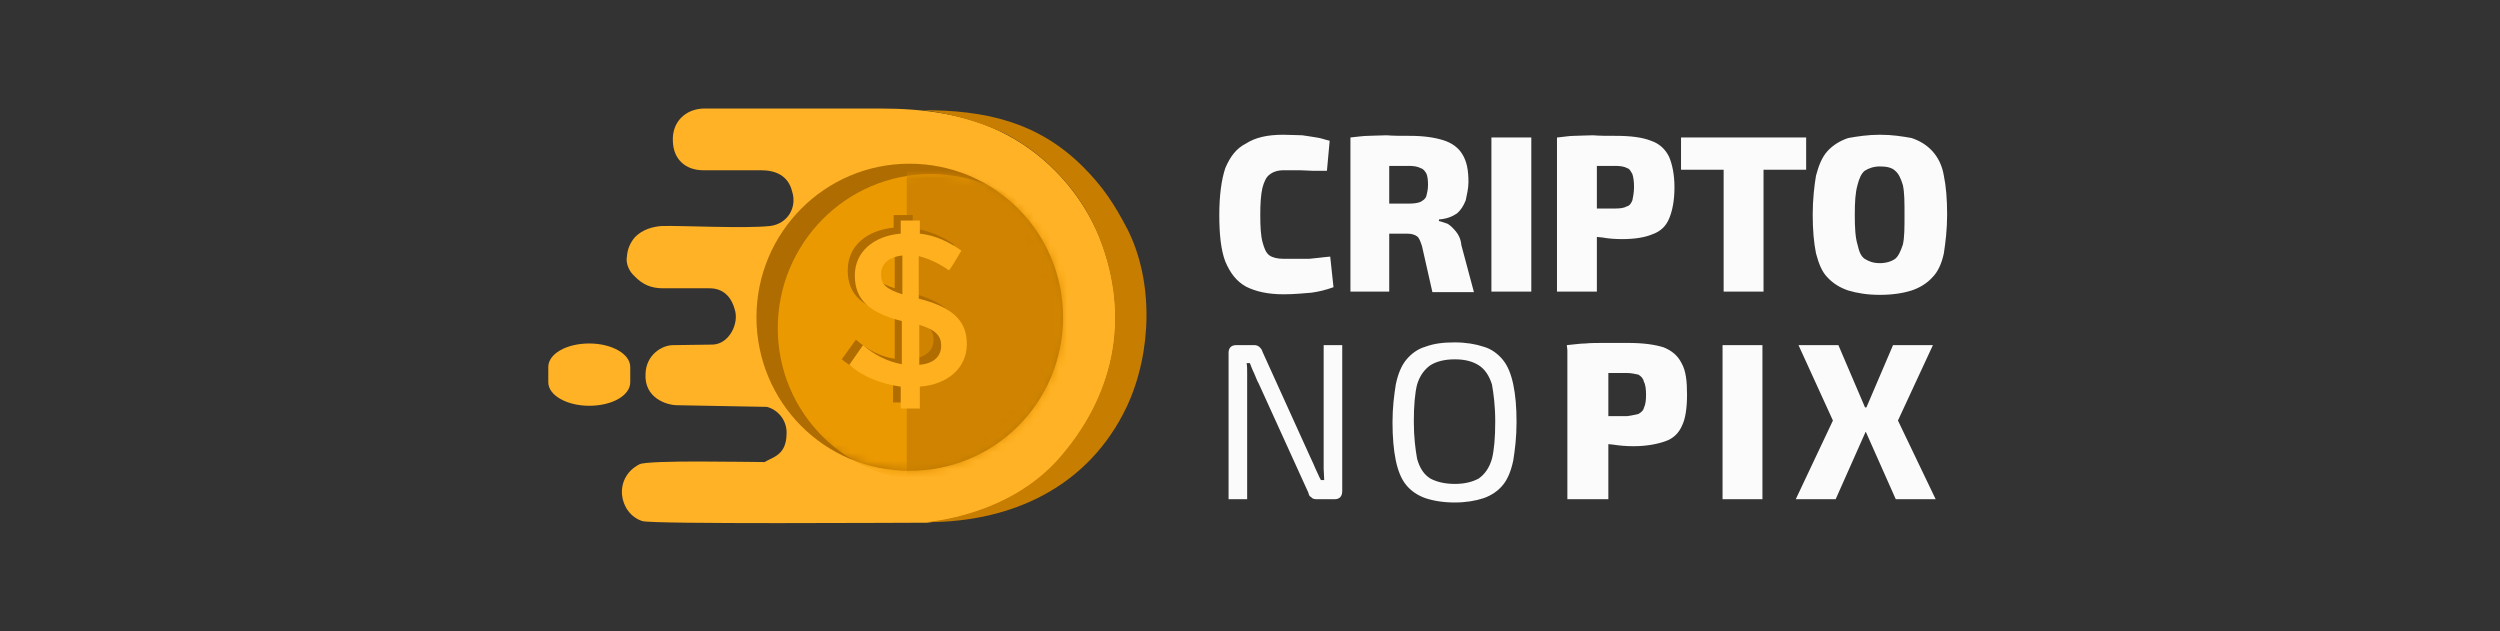<svg width="301" height="76" viewBox="0 0 301 76" fill="none" xmlns="http://www.w3.org/2000/svg">
<rect x="0" y="0" width="301" height="76" fill="#333333" stroke="none"/>
<path fill-rule="evenodd" clip-rule="evenodd" d="M70.948 41.355C73.645 41.355 75.882 42.605 75.882 44.184V46.026C75.882 47.605 73.711 48.855 70.948 48.855C68.251 48.855 66.014 47.605 66.014 46.026V44.184C66.014 42.605 68.185 41.355 70.948 41.355Z" fill="#FFB225"/>
<path fill-rule="evenodd" clip-rule="evenodd" d="M77.724 44.974C77.526 47.934 80.29 48.789 81.54 48.789L92.329 48.987C93.645 49.316 94.829 50.632 94.698 52.342C94.632 54.842 92.987 55.039 92.066 55.632C89.895 55.632 78.119 55.368 77 55.895C73.776 57.539 74.5 61.816 77.329 62.737C78.513 63.132 108.25 62.934 111.605 62.934C111.803 62.868 121.342 62.276 127.527 55.303C133.842 48.066 136.408 38.724 132.395 28.592C130.224 23.329 126.211 18.855 121.211 16.224C116.54 13.724 111.211 13.066 105.948 13.066H84.829C82.592 13.066 80.882 14.645 81.013 17.013C81.079 19.184 82.526 20.5 84.698 20.5H91.671C93.382 20.5 94.895 21.158 95.356 23C96.013 24.974 94.829 26.947 92.724 27.21C89.698 27.539 82.066 27.145 79.698 27.21C78.645 27.276 77.395 27.605 76.474 28.526C75.948 29.118 75.553 29.908 75.487 30.829C75.29 31.75 75.816 32.737 76.342 33.197C77.329 34.25 78.382 34.71 79.829 34.71H85.421C86.934 34.71 87.987 35.566 88.448 37.21C89.04 38.921 87.79 41.421 85.816 41.487L81.211 41.553C79.632 41.487 77.79 42.803 77.724 44.974Z" fill="#FFB225"/>
<path fill-rule="evenodd" clip-rule="evenodd" d="M111.605 62.868C121.803 62.868 131.079 58.658 135.684 48.921C138.711 42.408 138.908 33.855 135.75 27.605C134.171 24.579 132.79 22.474 130.421 20.105C124.895 14.579 118.448 13.263 111.079 13.263C115.553 13.789 119.303 15.237 121.145 16.158C126.145 18.789 130.224 23.263 132.329 28.526C136.342 38.658 133.842 48 127.461 55.237C121.276 62.21 111.737 62.802 111.605 62.868Z" fill="#C77D00"/>
<path fill-rule="evenodd" clip-rule="evenodd" d="M109.5 19.71C119.698 19.71 127.987 27.934 127.987 38.197C127.987 48.461 119.763 56.684 109.5 56.684C99.237 56.684 91.079 48.395 91.079 38.197C91.079 28 99.303 19.71 109.5 19.71Z" fill="#AF6C00"/>
<mask id="mask0_17733_22656" style="mask-type:luminance" maskUnits="userSpaceOnUse" x="91" y="19" width="37" height="38">
<path d="M109.5 19.71C119.698 19.71 127.987 27.934 127.987 38.197C127.987 48.461 119.763 56.684 109.5 56.684C99.237 56.684 91.079 48.395 91.079 38.197C91.079 28 99.303 19.71 109.5 19.71Z" fill="white"/>
</mask>
<g mask="url(#mask0_17733_22656)">
<path fill-rule="evenodd" clip-rule="evenodd" d="M112.066 20.96C122.263 20.96 130.618 29.25 130.618 39.513C130.618 49.776 122.263 57.934 112.066 57.934C101.868 57.934 93.644 49.71 93.644 39.513C93.644 29.316 101.868 20.96 112.066 20.96Z" fill="#EB9901"/>
<mask id="mask1_17733_22656" style="mask-type:luminance" maskUnits="userSpaceOnUse" x="93" y="20" width="35" height="37">
<path d="M112.066 20.96C114.566 20.96 116.934 21.487 119.039 22.342C124.368 25.566 127.921 31.487 127.921 38.132C127.921 48.329 119.697 56.684 109.434 56.684C106.934 56.684 104.631 56.158 102.526 55.303C97.131 52.079 93.644 46.224 93.644 39.513C93.644 29.25 101.868 20.96 112.066 20.96Z" fill="white"/>
</mask>
<g mask="url(#mask1_17733_22656)">
<path d="M132.329 17.145H109.171V64.382H132.329V17.145Z" fill="#CF8300"/>
</g>
</g>
<path fill-rule="evenodd" clip-rule="evenodd" d="M114.895 29.447C113.382 28.395 111.738 27.737 109.895 27.474V25.895H107.593V27.408C104.303 27.737 102.066 29.645 102.066 32.539C102.066 35.566 103.909 37.013 107.724 38V43.197C106.014 42.934 104.501 42.145 103.053 40.895L101.343 43.263C103.053 44.645 105.224 45.566 107.527 45.829V48.46H109.83V45.895C113.185 45.566 115.488 43.592 115.488 40.763V40.697C115.488 37.802 113.645 36.355 109.698 35.237V30.237C110.948 30.5 112.198 31.092 113.316 31.881C113.382 31.881 114.895 29.447 114.895 29.447ZM112.395 40.96C112.395 42.21 111.474 43 109.764 43.263V38.395C111.803 39.052 112.395 39.71 112.395 40.895V40.96ZM105.159 32.21C105.159 31.158 106.014 30.237 107.724 30.039V34.71C105.685 34.052 105.159 33.329 105.159 32.21Z" fill="#B16D00"/>
<path fill-rule="evenodd" clip-rule="evenodd" d="M115.751 30.171C114.237 29.118 112.593 28.329 110.751 28.131V26.552H108.448V28.131C105.158 28.395 102.922 30.368 102.922 33.131V33.197C102.922 36.158 104.764 37.671 108.579 38.658V43.855C106.869 43.526 105.356 42.803 103.908 41.553L102.264 43.921C103.974 45.434 106.145 46.224 108.448 46.553V49.184H110.751V46.553C114.106 46.289 116.408 44.316 116.408 41.421C116.408 38.526 114.566 36.947 110.619 35.96V30.829C111.869 31.158 113.119 31.75 114.237 32.539C114.303 32.671 115.751 30.171 115.751 30.171ZM113.316 41.618C113.316 42.934 112.395 43.789 110.685 43.921V39.118C112.724 39.71 113.316 40.5 113.316 41.618ZM106.079 33C106.079 31.816 106.935 30.96 108.645 30.763V35.434C106.54 34.776 106.079 34.118 106.079 33Z" fill="#FFB01E"/>
<path d="M154.5 16.224C155.421 16.224 156.145 16.289 156.803 16.289C157.395 16.355 157.987 16.487 158.513 16.553C159.04 16.618 159.5 16.816 160.092 16.947L159.763 20.566C159.171 20.566 158.579 20.566 158.119 20.566C157.658 20.566 157.132 20.5 156.54 20.5C155.947 20.5 155.29 20.5 154.5 20.5C153.842 20.5 153.25 20.697 152.855 21.026C152.461 21.289 152.197 21.881 152 22.605C151.803 23.46 151.737 24.513 151.737 25.895C151.737 27.276 151.803 28.395 152 29.118C152.197 29.842 152.395 30.434 152.855 30.763C153.25 31.026 153.842 31.158 154.5 31.158C155.75 31.158 156.803 31.158 157.658 31.158C158.513 31.092 159.303 30.96 160.158 30.895L160.553 34.579C159.632 34.908 158.842 35.105 157.921 35.237C157 35.303 155.882 35.434 154.566 35.434C152.658 35.434 151.211 35.105 150.026 34.513C148.842 33.855 148.119 32.868 147.526 31.487C147 30.105 146.803 28.197 146.803 25.895C146.803 23.526 147.066 21.618 147.526 20.237C148.119 18.855 148.842 17.868 150.026 17.276C151.145 16.553 152.592 16.224 154.5 16.224ZM232.724 41.553L228.513 50.632L233.053 60.105H228.25L224.04 50.632L227.921 41.553H232.724ZM221.342 41.553L225.224 50.632L221.013 60.105H216.211L220.684 50.632L216.54 41.553H221.342ZM226.803 49.053V52.013H222.132V49.053H226.803ZM212.197 41.553V60.105H207.395V41.553H212.197ZM196.013 41.289C197.855 41.289 199.237 41.487 200.29 41.816C201.276 42.211 202 42.803 202.461 43.724C202.987 44.645 203.119 45.895 203.119 47.539C203.119 49.118 202.921 50.434 202.526 51.224C202.132 52.145 201.474 52.803 200.487 53.132C199.566 53.461 198.25 53.724 196.671 53.724C195.816 53.724 195.026 53.658 194.171 53.526C193.316 53.461 192.526 53.329 191.869 53.197C191.145 53.132 190.553 52.934 190.026 52.803C189.5 52.605 189.105 52.474 188.974 52.408L189.04 50.105C190.092 50.105 191.276 50.105 192.395 50.105C193.579 50.105 194.697 50.105 195.882 50.105C196.474 50.039 196.934 49.908 197.263 49.842C197.592 49.645 197.855 49.447 197.921 49.118C198.119 48.724 198.184 48.197 198.184 47.539C198.184 46.882 198.119 46.289 197.921 45.961C197.855 45.566 197.592 45.303 197.263 45.105C196.934 45.039 196.408 44.908 195.882 44.908C194.171 44.908 192.724 44.908 191.54 44.908C190.355 44.908 189.566 44.974 189.04 45.105L188.645 41.553C189.5 41.487 190.224 41.355 190.882 41.355C191.54 41.289 192.263 41.289 193.119 41.289C193.908 41.289 194.895 41.289 196.013 41.289ZM193.645 41.553V60.105H188.711V41.553H193.645ZM175.158 41.224C176.474 41.224 177.658 41.421 178.645 41.75C179.566 42.013 180.355 42.605 180.947 43.329C181.54 44.053 181.934 45.039 182.197 46.289C182.461 47.539 182.592 48.987 182.592 50.829C182.592 52.671 182.395 54.184 182.197 55.434C181.934 56.684 181.54 57.671 180.947 58.395C180.355 59.118 179.566 59.645 178.645 59.974C177.658 60.303 176.474 60.5 175.158 60.5C173.776 60.5 172.592 60.303 171.605 59.974C170.684 59.645 169.895 59.118 169.303 58.395C168.711 57.671 168.316 56.684 168.053 55.434C167.79 54.184 167.658 52.605 167.658 50.829C167.658 49.053 167.855 47.539 168.053 46.289C168.316 45.039 168.711 44.053 169.303 43.329C169.895 42.605 170.684 42.013 171.605 41.75C172.658 41.355 173.776 41.224 175.158 41.224ZM175.158 43.263C173.908 43.263 172.921 43.526 172.197 43.987C171.474 44.513 170.947 45.237 170.619 46.289C170.355 47.342 170.224 48.855 170.224 50.763C170.224 52.671 170.421 54.118 170.619 55.237C170.947 56.421 171.474 57.145 172.197 57.605C172.921 58 173.908 58.263 175.158 58.263C176.408 58.263 177.329 58 178.053 57.605C178.776 57.079 179.303 56.355 179.632 55.237C179.895 54.184 180.026 52.671 180.026 50.763C180.026 48.855 179.829 47.408 179.632 46.289C179.303 45.237 178.776 44.447 178.053 43.987C177.329 43.526 176.408 43.263 175.158 43.263ZM161.605 41.553V59.118C161.605 59.776 161.276 60.105 160.684 60.105H158.513C158.25 60.105 157.987 60.039 157.855 59.842C157.658 59.776 157.592 59.579 157.526 59.316L151.54 46.158C151.342 45.829 151.211 45.434 151.013 44.974C150.75 44.447 150.619 44.053 150.487 43.724H150.092C150.158 44.053 150.158 44.447 150.158 44.908C150.158 45.303 150.158 45.763 150.158 46.158V60.105H147.921V42.474C147.921 41.882 148.25 41.553 148.842 41.553H151.013C151.276 41.553 151.408 41.618 151.605 41.75C151.803 41.947 151.934 42.079 152 42.342L157.79 55.105C157.987 55.5 158.184 55.961 158.382 56.421C158.645 56.947 158.776 57.342 159.04 57.803H159.434C159.434 57.276 159.369 56.816 159.369 56.421C159.369 55.895 159.369 55.434 159.369 55.039V41.553H161.605ZM226.342 16.224C227.855 16.224 229.04 16.421 230.158 16.618C231.145 16.947 232 17.474 232.658 18.197C233.316 18.921 233.842 19.908 234.04 21.158C234.303 22.408 234.434 23.987 234.434 25.829C234.434 27.671 234.237 29.184 234.04 30.5C233.776 31.75 233.316 32.737 232.658 33.395C232 34.118 231.145 34.645 230.158 34.974C229.105 35.303 227.855 35.5 226.342 35.5C224.829 35.5 223.645 35.303 222.526 34.974C221.54 34.645 220.684 34.118 220.026 33.395C219.369 32.737 218.974 31.75 218.645 30.5C218.382 29.184 218.25 27.671 218.25 25.829C218.25 23.987 218.447 22.342 218.645 21.158C218.974 19.908 219.369 18.921 220.026 18.197C220.684 17.474 221.54 16.947 222.526 16.618C223.645 16.421 224.895 16.224 226.342 16.224ZM226.342 20.039C225.619 20.039 225.026 20.237 224.5 20.566C224.105 20.895 223.842 21.487 223.645 22.276C223.382 23.197 223.316 24.316 223.316 25.895C223.316 27.408 223.382 28.592 223.645 29.447C223.842 30.303 224.04 30.829 224.5 31.158C225.026 31.487 225.553 31.684 226.342 31.684C227.066 31.684 227.724 31.487 228.184 31.158C228.579 30.829 228.842 30.237 229.105 29.447C229.303 28.592 229.303 27.408 229.303 25.895C229.303 24.316 229.303 23.197 229.105 22.276C228.842 21.421 228.579 20.895 228.184 20.566C227.79 20.171 227.132 20.039 226.342 20.039ZM212.329 16.553V35.105H207.526V16.553C207.592 16.553 212.329 16.553 212.329 16.553ZM217.461 16.553V20.434H202.395V16.553H217.461ZM194.566 16.355C196.408 16.355 197.79 16.553 198.776 16.947C199.763 17.276 200.487 17.934 200.947 18.855C201.342 19.776 201.605 21.026 201.605 22.539C201.605 24.184 201.342 25.434 200.947 26.355C200.553 27.276 199.895 27.868 198.974 28.197C198.053 28.592 196.803 28.789 195.29 28.789C194.434 28.789 193.645 28.724 192.921 28.592C192.066 28.526 191.342 28.395 190.619 28.329C189.961 28.131 189.303 28 188.776 27.803C188.25 27.605 187.921 27.539 187.79 27.474L187.855 25.105C188.908 25.105 190.026 25.105 191.145 25.105C192.329 25.105 193.382 25.105 194.5 25.105C195.092 25.105 195.553 25.039 195.882 24.842C196.211 24.776 196.408 24.447 196.54 24.118C196.605 23.789 196.737 23.197 196.737 22.539C196.737 21.881 196.671 21.355 196.54 20.96C196.342 20.631 196.211 20.303 195.882 20.237C195.553 20.039 195.026 19.974 194.5 19.974C192.855 19.974 191.474 19.974 190.224 20.039C189.04 20.039 188.25 20.039 187.855 20.105L187.526 16.553C188.25 16.487 188.908 16.355 189.566 16.355C190.224 16.355 190.947 16.289 191.803 16.289C192.526 16.355 193.513 16.355 194.566 16.355ZM192.263 16.553V35.105H187.461V16.553H192.263ZM184.369 16.553V35.105H179.566V16.553H184.369ZM169.763 16.355C171.408 16.355 172.724 16.553 173.776 16.881C174.829 17.21 175.619 17.803 176.079 18.592C176.605 19.447 176.803 20.5 176.803 21.947C176.803 22.671 176.605 23.46 176.474 24.118C176.211 24.776 175.882 25.303 175.421 25.697C174.829 26.092 174.171 26.355 173.25 26.421V26.618C173.579 26.684 173.908 26.816 174.303 26.947C174.632 27.145 174.961 27.474 175.29 27.868C175.619 28.263 175.882 28.789 175.947 29.513L177.461 35.171H172.461L171.211 29.645C171.013 29.053 170.882 28.658 170.619 28.46C170.355 28.263 169.961 28.131 169.434 28.131C168.184 28.131 167.197 28.131 166.408 28.131C165.684 28.131 164.895 28.131 164.434 28.131C163.842 28.131 163.382 28.066 162.855 28.066V24.513H169.632C170.224 24.513 170.684 24.447 171.013 24.316C171.342 24.118 171.605 23.987 171.737 23.592C171.803 23.263 171.934 22.868 171.934 22.276C171.934 21.618 171.869 21.224 171.737 20.895C171.54 20.566 171.342 20.303 171.013 20.237C170.684 20.039 170.158 19.974 169.632 19.974C167.921 19.974 166.474 19.974 165.355 20.039C164.171 20.039 163.382 20.039 162.987 20.105L162.592 16.553C163.316 16.487 164.105 16.355 164.763 16.355C165.421 16.355 166.145 16.289 166.934 16.289C167.724 16.355 168.711 16.355 169.763 16.355ZM167.263 16.553V35.105H162.592V16.553H167.263Z" fill="#FBFBFB"/>
</svg>
